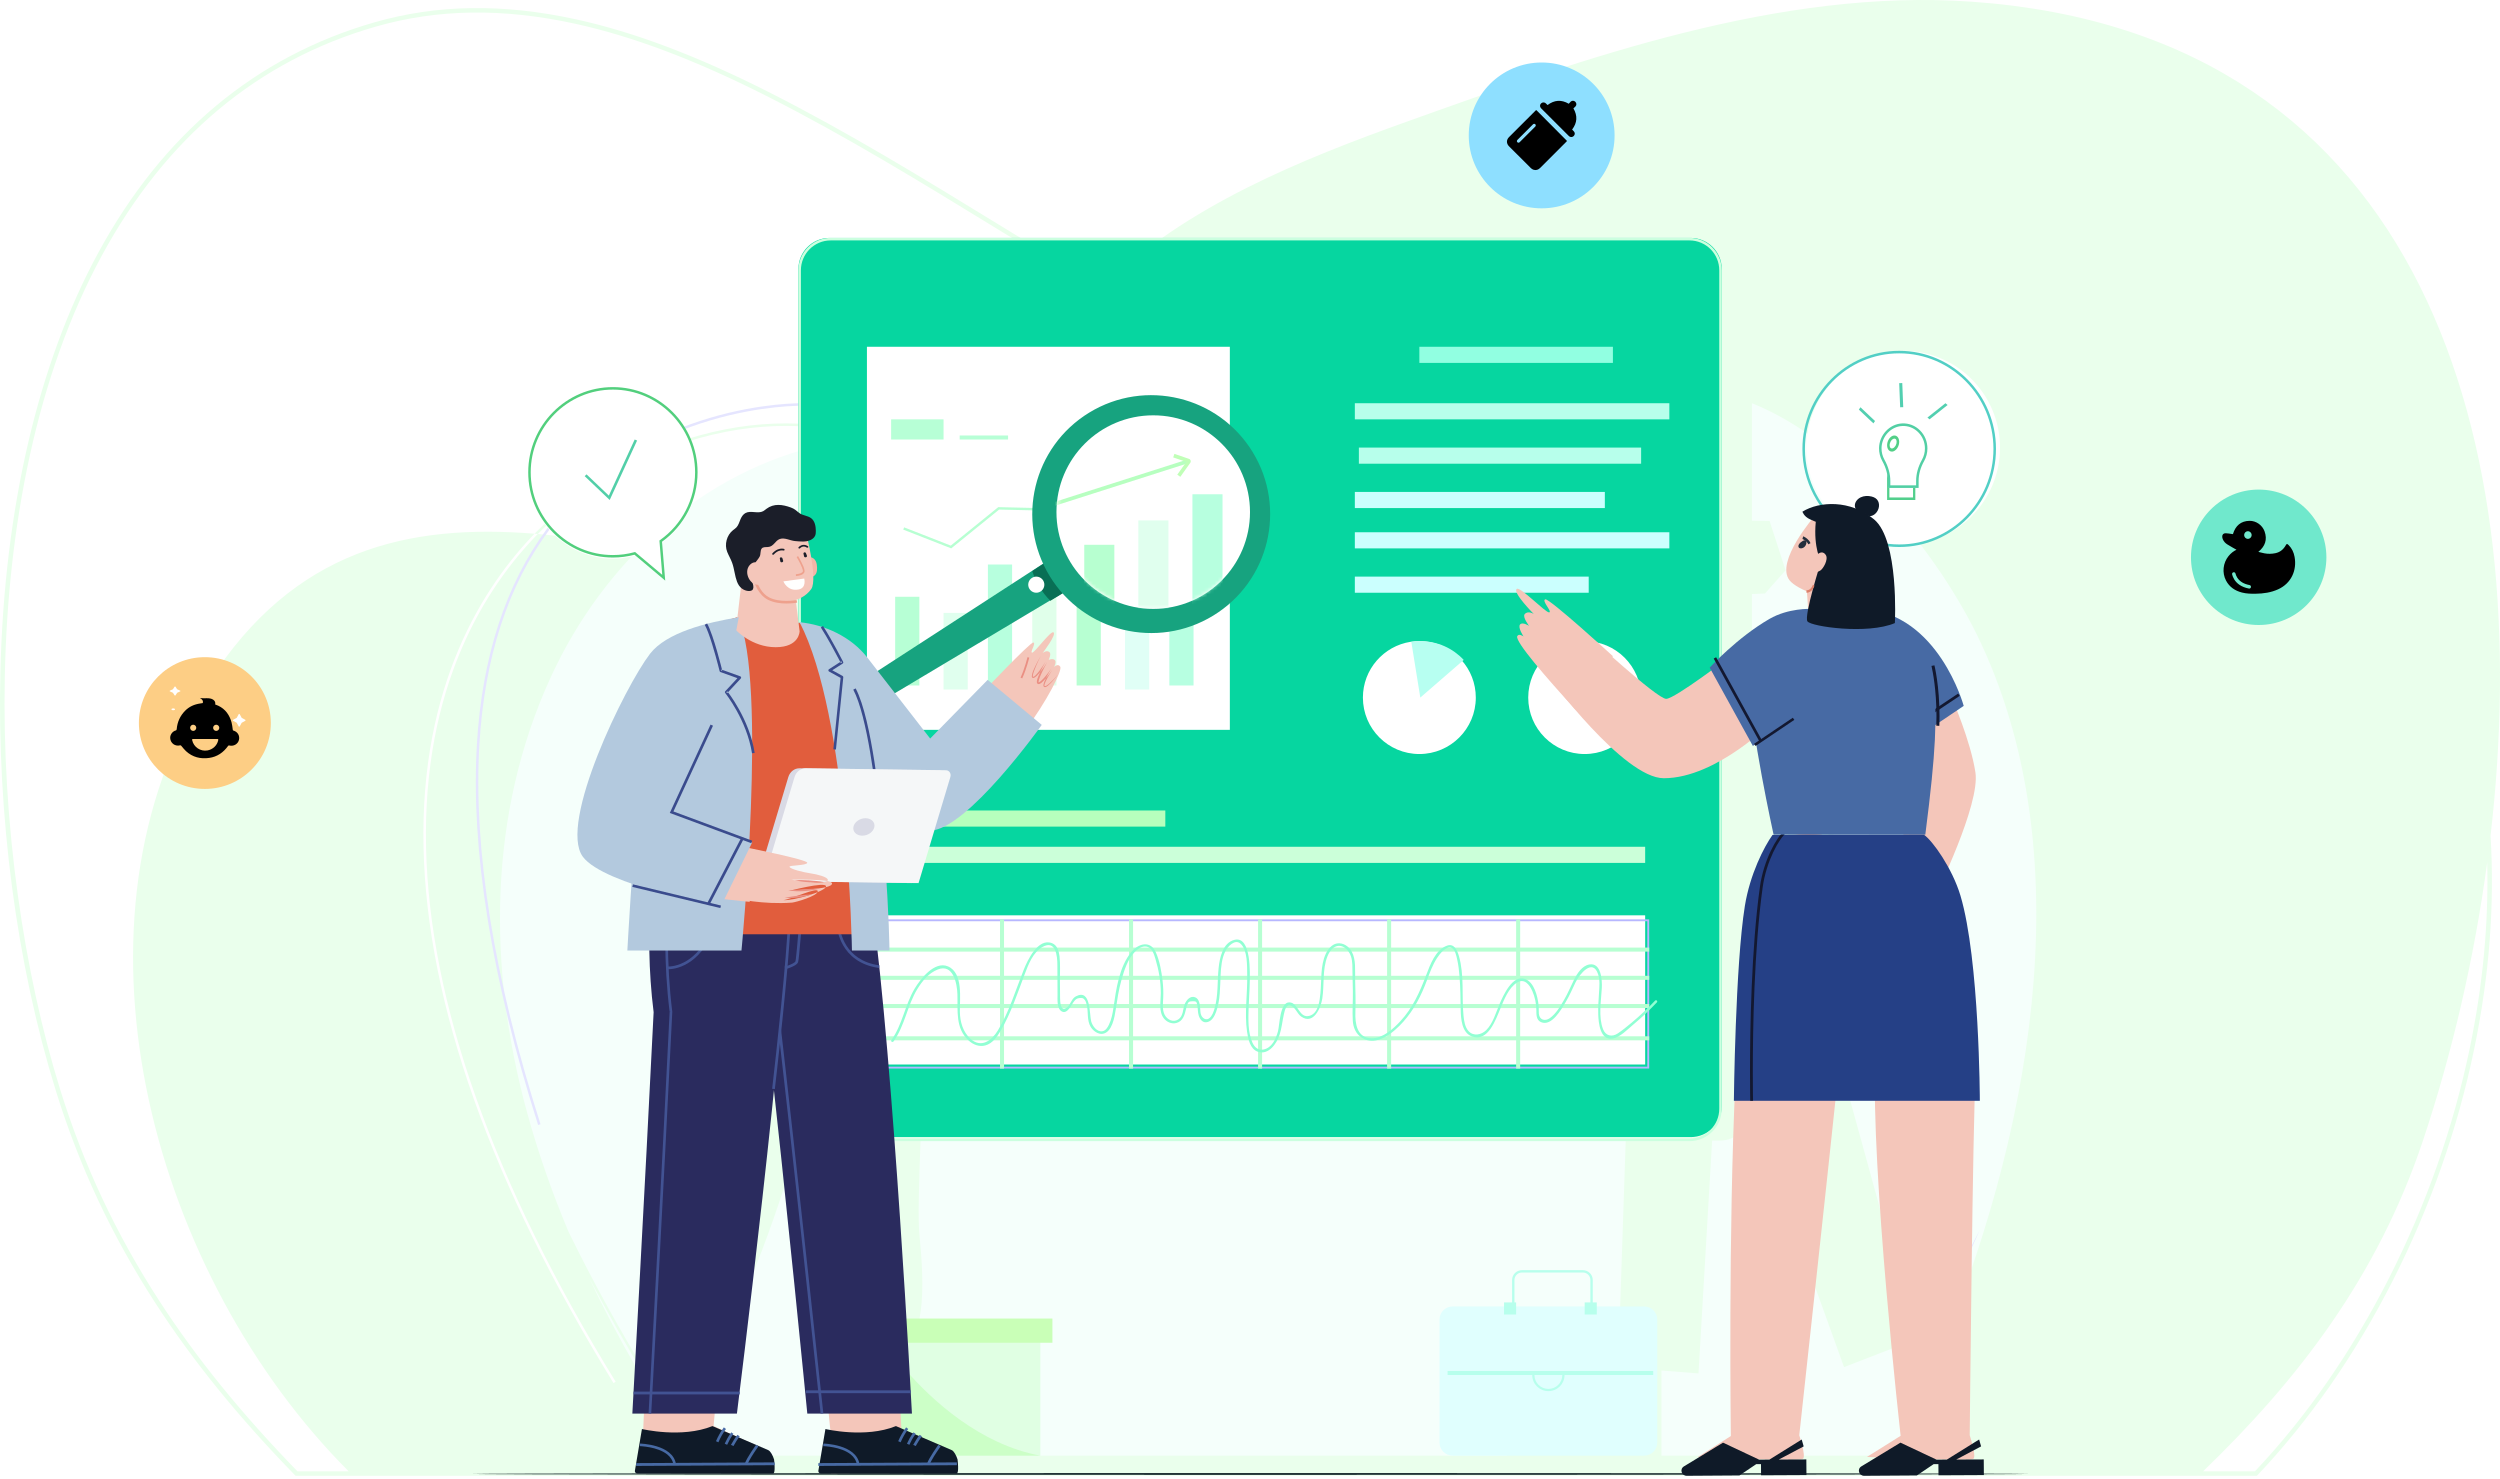 <?xml version="1.0" encoding="UTF-8"?>
<svg width="720px" height="426px" viewBox="0 0 720 426" version="1.1" xmlns="http://www.w3.org/2000/svg" xmlns:xlink="http://www.w3.org/1999/xlink">
    <title>插画配图-母婴</title>
    <defs>
        <path d="M55.573,27.939 C55.573,43.213 43.191,55.595 27.918,55.595 C12.644,55.595 0.262,43.213 0.262,27.939 C0.262,12.665 12.644,0.284 27.918,0.284 C43.191,0.284 55.573,12.665 55.573,27.939 L55.573,27.939 Z" id="path-1"></path>
        <path d="M0.946,5.779 C0.648,5.779 0.349,5.766 0.048,5.736 C0.014,5.529 0,5.314 0,5.1 C0,2.398 2.441,0.207 5.453,0.207 C6.869,0.207 8.164,0.694 9.127,1.482 C6.954,4.342 3.95,5.779 0.946,5.779 L0.946,5.779 Z" id="path-3"></path>
        <filter id="filter-5">
            <feColorMatrix in="SourceGraphic" type="matrix" values="0 0 0 0 1 0 0 0 0 1 0 0 0 0 1 0 0 0 1 0"></feColorMatrix>
        </filter>
        <filter id="filter-6">
            <feColorMatrix in="SourceGraphic" type="matrix" values="0 0 0 0 1 0 0 0 0 1 0 0 0 0 1 0 0 0 1 0"></feColorMatrix>
        </filter>
        <filter id="filter-7">
            <feColorMatrix in="SourceGraphic" type="matrix" values="0 0 0 0 1 0 0 0 0 1 0 0 0 0 1 0 0 0 1 0"></feColorMatrix>
        </filter>
    </defs>
    <g id="页面-1" stroke="none" stroke-width="1" fill="none" fill-rule="evenodd">
        <g id="3-解决方案-3母婴用品行业" transform="translate(-594, -224)">
            <g id="banner" transform="translate(2, 0)">
                <g id="插画配图-母婴" transform="translate(592, 224)">
                    <g id="MyApril6">
                        <path d="M70.013,425.032 L69.821,424.829 C54.796,408.945 41.701,390.113 30.902,368.867 C20.089,347.595 12.185,325.092 7.402,301.978 C3.067,281.024 1.499,260.442 2.722,240.669 C-10.19,129.613 20.121,9.716 152.25,0.481 C207.437,-3.377 263.589,16.7 314.798,35.022 C344.131,45.517 379.186,59.418 402.384,82.829 C412.481,76.873 422.454,70.758 432.253,64.75 C453.739,51.579 475.953,37.958 498.724,26.455 C519.303,16.058 537.391,9.232 554.018,5.589 C575.108,0.968 594.136,1.248 612.192,6.444 C646.39,16.286 673.155,38.635 691.742,72.87 C709.019,104.689 718.751,146.398 719.885,193.486 C720.881,234.842 715.215,277.676 703.929,314.096 C697.18,335.877 687.795,355.896 675.238,375.301 C664.518,391.865 651.377,408.069 635.064,424.836 L635.064,424.836 L634.873,425.032 L70.013,425.032 Z M3.682,248.359 L3.674,248.767 C3.271,265.951 4.942,283.695 8.671,301.721 C13.428,324.722 21.297,347.118 32.058,368.284 C42.753,389.334 55.713,407.991 70.573,423.744 L70.573,423.744 L85.518,423.745 C58.327,397.543 35.303,367.81 22.154,328.4 C13.937,303.772 7.46,276.44 3.682,248.359 Z M611.832,7.681 C593.99,2.546 575.17,2.273 554.297,6.847 C537.777,10.466 519.792,17.256 499.31,27.603 C476.588,39.083 454.396,52.689 432.933,65.847 C423.216,71.805 413.327,77.868 403.314,83.78 C413.199,94.005 420.825,106.021 424.777,120.32 C429.969,139.1 431.465,173.353 458.563,171.387 C530.559,166.165 614.219,119.231 662.143,200.215 C703.015,269.282 675.38,367.863 619.576,423.747 L634.324,423.744 C650.489,407.109 663.517,391.034 674.148,374.605 C686.641,355.3 695.977,335.384 702.691,313.716 C723.402,246.879 728.453,143.193 690.603,73.482 C672.186,39.563 645.683,17.424 611.832,7.681 Z M543.304,398.323 L542.687,397.944 C577.942,340.631 596.312,288.851 597.293,244.038 C598.306,197.693 580.326,169.355 565.067,153.743 C550.411,138.75 531.226,128.321 511.04,124.376 C492.12,120.679 473.602,123.028 460.235,130.821 L459.868,130.192 C473.387,122.312 492.091,119.93 511.18,123.662 C531.508,127.635 550.83,138.138 565.588,153.236 C580.946,168.946 599.039,197.456 598.021,244.053 C597.04,288.997 578.629,340.902 543.304,398.323" id="Fill-398" fill="#EAFFEC" transform="translate(359.999, 212.516) scale(-1, 1) translate(-359.999, -212.516) "></path>
                        <path d="M584.24,424.5 C584.24,424.644 483.889,424.76 360.131,424.76 C236.329,424.76 136,424.644 136,424.5 C136,424.356 236.329,424.24 360.131,424.24 C483.889,424.24 584.24,424.356 584.24,424.5" id="Fill-270" fill="#132529"></path>
                        <path d="M296.528,419.226 L296.528,387.163 L299.811,387.163 L299.811,379.338 L263.939,379.338 L262.242,328.497 L465.33,328.497 C465.798,341.001 466.086,351.107 465.658,355.481 C464.196,370.407 463.536,387.477 473.277,391.032 C473.704,391.187 474.155,391.315 474.626,391.417 C474.626,391.417 479.258,391.743 483.276,391.743 C485.286,391.743 487.144,391.662 488.193,391.417 C488.353,391.382 488.525,391.338 488.714,391.274 C492.654,390.12 501.415,385.044 499.097,373.452 C497.643,366.167 494.965,330.566 493.061,303.247 C500.877,331.595 510.743,363.32 519.492,379.303 C520.92,381.903 523.938,382.914 527.026,382.914 C527.634,382.914 528.247,382.876 528.849,382.8 C529.582,382.713 530.303,382.573 530.995,382.384 C534.921,381.32 539.39,380.382 542.705,377.823 C543.353,377.336 543.955,376.777 544.499,376.142 C548.134,371.937 545.662,365.432 544.601,360.589 C542.603,351.436 538.061,343.644 535.057,334.908 C530.056,320.323 517.285,282.193 510.801,254.457 C510.138,251.654 509.551,248.949 509.033,246.385 L492.677,246.883 L492.677,194.733 L507.216,198.305 C515.151,188.834 509.074,183.97 505.276,178.574 C501.944,173.839 504.974,168.921 501.159,159.511 C499.176,154.621 495.913,152.397 492.677,151.501 L492.677,127.898 C528.195,135.585 556.569,161.896 571.745,194.847 C589.906,234.277 590.026,278.646 578.746,320.02 C575.562,331.697 571.524,343.251 566.775,354.607 C559.942,368.655 551.978,383.097 542.891,397.91 L543.507,398.288 C549.835,387.978 555.621,377.843 560.858,367.895 C552.46,385.676 542.411,402.887 531.292,419.226 L296.528,419.226 Z M511.99,244.811 L511.99,244.811 C512.301,244.846 512.61,244.861 512.918,244.861 C516.02,244.861 519.123,243.203 521.368,239.901 C523.048,237.448 524.264,234.082 524.662,229.813 C525.875,216.823 528.515,200.148 530.478,196.301 C533.26,190.837 537.747,185.738 537.142,184.885 C536.991,184.672 536.747,184.58 536.436,184.58 C534.275,184.58 528.902,189.016 528.902,189.016 C528.902,189.016 528.201,186.25 526.895,186.25 C526.459,186.25 525.956,186.557 525.389,187.377 C525.389,187.377 524.613,186.092 523.671,186.092 C523.171,186.092 522.621,186.453 522.118,187.559 C522.118,187.559 521.464,186.864 520.705,186.864 C520.266,186.864 519.792,187.098 519.39,187.836 C519.39,187.836 518.995,187.454 518.457,187.454 C517.73,187.454 516.747,188.145 516.122,191.384 C515.148,196.447 514.02,204.06 513.278,210.769 C513.191,211.549 513.104,212.307 513.031,213.057 C513.031,213.057 507.579,213.334 504.128,215.242 C504.128,215.242 503.936,216.517 503.735,218.528 C503.081,225.209 502.331,240.056 508.184,243.532 C509.397,244.252 510.682,244.683 511.99,244.811 M251.937,419.226 L185.482,419.226 C182.835,419.226 174.005,394.955 172.724,391.904 C146.579,329.639 130.191,249.27 159.861,185.374 C171.912,159.422 198.303,127.124 225.891,116.129 L225.891,149.967 L220.803,150.041 L216.199,164.247 L222.135,170.925 L225.891,171.081 L225.891,184.126 L222.862,183.309 L216.48,185.218 L215.169,185.495 L205.336,189.462 C202.479,190.614 200.198,192.861 199.001,195.705 L190.747,215.5 C189.093,219.468 190.194,224.051 193.469,226.83 C195.274,228.361 197.536,229.165 199.829,229.165 C200.97,229.165 202.118,228.966 203.223,228.559 L206.357,227.405 C206.405,231.564 206.236,234.901 205.658,235.968 C203.719,239.546 199.358,242.358 202.023,244.403 C202.379,244.677 203.064,244.977 204.037,245.28 C203.867,246.248 203.719,247.274 203.589,248.355 C203.494,249.162 203.407,250.001 203.327,250.875 C202.048,264.892 202.869,286.986 197.904,315.777 L178.64,385.714 L199.358,393.728 L224.008,325.402 C224.846,323.08 225.476,320.681 225.891,318.248 L225.891,319.157 C225.891,324.307 230.072,328.497 235.212,328.497 L237.354,328.497 L241.28,395.549 L251.937,394.71 L251.937,419.226" id="Fill-4" fill="#F5FFFB" transform="translate(365.223, 267.677) scale(-1, 1) translate(-365.223, -267.677) "></path>
                        <path d="M546.436,397.161 L545.806,396.789 C555.084,382.219 563.216,368.013 570.194,354.194 C568.287,358.582 566.272,362.939 564.152,367.264 C558.805,377.05 552.896,387.02 546.436,397.161" id="Fill-5" fill="#E5E5FF"></path>
                        <path d="M154.977,324 C141.499,281.616 135.565,244.759 137.339,214.456 C138.814,189.252 145.618,168.318 157.562,152.236 C184.928,115.391 230.636,116.119 231.097,116.132 L231.078,116.859 C230.634,116.845 185.271,116.135 158.134,152.681 C146.279,168.646 139.524,189.447 138.059,214.506 C136.291,244.719 142.214,281.482 155.664,323.779 L154.977,324" id="Fill-6" fill="#E5E5FF"></path>
                        <path d="M486.919,327.484 L238.889,327.484 C233.944,327.484 229.935,323.479 229.935,318.539 L229.935,77.462 C229.935,72.522 233.944,68.516 238.889,68.516 L486.919,68.516 C491.863,68.516 495.871,72.522 495.871,77.462 L495.871,318.539 C495.871,323.479 491.863,327.484 486.919,327.484" id="Fill-7" fill="#06D6A0"></path>
                        <path d="M239.227,69.243 C234.503,69.243 230.66,73.1 230.66,77.841 L230.66,319.322 C230.66,324.061 234.503,327.918 239.227,327.918 L486.578,327.918 C491.303,327.918 495.146,324.061 495.146,319.322 L495.146,77.841 C495.146,73.1 491.303,69.243 486.578,69.243 L239.227,69.243 M486.578,328.645 L239.227,328.645 C234.103,328.645 229.935,324.462 229.935,319.322 L229.935,77.841 C229.935,72.699 234.103,68.516 239.227,68.516 L486.578,68.516 C491.703,68.516 495.871,72.699 495.871,77.841 L495.871,319.322 C495.871,324.462 491.703,328.645 486.578,328.645" id="Fill-8" fill="#CBFFDF"></path>
                        <polygon id="Fill-9" fill="#91FFE1" points="408.774 104.516 464.516 104.516 464.516 99.871 408.774 99.871"></polygon>
                        <polygon id="Fill-10" fill="#B7FFEB" points="390.194 120.774 480.774 120.774 480.774 116.129 390.194 116.129"></polygon>
                        <polygon id="Fill-11" fill="#B7FFEB" points="391.355 133.548 472.645 133.548 472.645 128.903 391.355 128.903"></polygon>
                        <polygon id="Fill-12" fill="#CBFFFE" points="390.194 146.323 462.194 146.323 462.194 141.677 390.194 141.677"></polygon>
                        <polygon id="Fill-13" fill="#CBFFFE" points="390.194 157.935 480.774 157.935 480.774 153.29 390.194 153.29"></polygon>
                        <polygon id="Fill-14" fill="#CBFFFE" points="390.194 170.71 457.548 170.71 457.548 166.065 390.194 166.065"></polygon>
                        <polygon id="Fill-15" fill="#B7FFBD" points="248.516 238.065 335.613 238.065 335.613 233.419 248.516 233.419"></polygon>
                        <polygon id="Fill-16" fill="#CBFFD9" points="249.677 248.516 473.806 248.516 473.806 243.871 249.677 243.871"></polygon>
                        <polygon id="Fill-17" fill="#FFFFFF" points="249.677 210.194 354.194 210.194 354.194 99.871 249.677 99.871"></polygon>
                        <polygon id="Fill-18" fill="#B7FFD5" points="257.806 197.419 264.774 197.419 264.774 171.871 257.806 171.871"></polygon>
                        <polygon id="Fill-19" fill="#E0FFEE" points="271.742 198.581 278.71 198.581 278.71 176.516 271.742 176.516"></polygon>
                        <polygon id="Fill-20" fill="#B7FFDE" points="284.516 198.581 291.484 198.581 291.484 162.581 284.516 162.581"></polygon>
                        <polygon id="Fill-21" fill="#E0FFEA" points="297.29 197.419 304.258 197.419 304.258 164.903 297.29 164.903"></polygon>
                        <polygon id="Fill-22" fill="#B7FFD2" points="310.065 197.419 317.032 197.419 317.032 153.29 310.065 153.29"></polygon>
                        <polygon id="Fill-23" fill="#E0FFF6" points="324 198.581 330.968 198.581 330.968 147.484 324 147.484"></polygon>
                        <polygon id="Fill-24" fill="#B7FFE1" points="336.774 197.419 343.742 197.419 343.742 141.677 336.774 141.677"></polygon>
                        <polygon id="Fill-25" fill="#B7FFD2" points="260.129 152.526 260.393 151.88 273.818 157.136 287.498 146.055 300.259 146.346 338.723 123.097 339.097 123.689 300.453 147.046 287.747 146.757 273.947 157.935"></polygon>
                        <polygon id="Fill-26" fill="#B7FFD6" points="256.645 126.581 271.742 126.581 271.742 120.774 256.645 120.774"></polygon>
                        <polygon id="Fill-27" fill="#B7FFD6" points="276.387 126.581 290.323 126.581 290.323 125.419 276.387 125.419"></polygon>
                        <path d="M472.645,200.903 C472.645,209.882 465.368,217.161 456.387,217.161 C447.409,217.161 440.129,209.882 440.129,200.903 C440.129,191.924 447.409,184.645 456.387,184.645 C465.368,184.645 472.645,191.924 472.645,200.903" id="Fill-28" fill="#FFFFFF"></path>
                        <path d="M408.774,217.161 C399.796,217.161 392.516,209.883 392.516,200.906 C392.516,192.788 398.473,186.052 406.259,184.836 C407.076,184.711 407.917,184.645 408.774,184.645 C413.586,184.645 417.906,186.737 420.878,190.058 C423.462,192.937 425.032,196.74 425.032,200.906 C425.032,209.883 417.752,217.161 408.774,217.161" id="Fill-29" fill="#FFFFFF"></path>
                        <path d="M409.049,200.903 L406.452,184.836 C407.295,184.711 408.163,184.645 409.049,184.645 C414.018,184.645 418.48,186.737 421.548,190.057 L409.049,200.903" id="Fill-30" fill="#B7FFF1"></path>
                        <polygon id="Fill-31" fill="#FFFFFF" points="250.839 306.581 473.806 306.581 473.806 263.613 250.839 263.613"></polygon>
                        <path d="M251.385,307.201 L474.42,307.201 L474.42,265.315 L251.385,265.315 L251.385,307.201 Z M250.839,307.742 L474.968,307.742 L474.968,264.774 L250.839,264.774 L250.839,307.742 Z" id="Fill-32" fill="#B7B7FF"></path>
                        <polygon id="Fill-33" fill="#B7FFD2" points="252 299.613 474.968 299.613 474.968 298.452 252 298.452"></polygon>
                        <polygon id="Fill-34" fill="#B7FFD2" points="252 290.323 474.968 290.323 474.968 289.161 252 289.161"></polygon>
                        <polygon id="Fill-35" fill="#B7FFD2" points="252 282.194 474.968 282.194 474.968 281.032 252 281.032"></polygon>
                        <polygon id="Fill-36" fill="#B7FFD2" points="252 274.065 474.968 274.065 474.968 272.903 252 272.903"></polygon>
                        <polygon id="Fill-37" fill="#B7FFD2" points="436.645 307.742 437.806 307.742 437.806 264.774 436.645 264.774"></polygon>
                        <polygon id="Fill-38" fill="#B7FFD2" points="399.484 307.742 400.645 307.742 400.645 264.774 399.484 264.774"></polygon>
                        <polygon id="Fill-39" fill="#B7FFD2" points="362.323 307.742 363.484 307.742 363.484 264.774 362.323 264.774"></polygon>
                        <polygon id="Fill-40" fill="#B7FFD2" points="325.161 307.742 326.323 307.742 326.323 264.774 325.161 264.774"></polygon>
                        <polygon id="Fill-41" fill="#B7FFD2" points="288 307.742 289.161 307.742 289.161 264.774 288 264.774"></polygon>
                        <path d="M257.339,299.928 C260.581,295.421 261.281,289.617 264.176,284.869 C265.589,282.555 267.458,280.258 270.045,279.223 C274.505,277.439 275.643,283.184 275.738,286.375 C275.877,291.067 275.097,296.16 278.981,299.687 C280.278,300.862 281.992,301.561 283.743,301.096 C285.841,300.54 287.146,298.623 288.184,296.859 C291.157,291.813 293.046,286.029 295.111,280.571 C296.154,277.816 297.48,274.283 300.213,272.74 C304.107,270.536 304.534,275.409 304.524,277.975 C304.514,280.792 304.543,283.605 304.568,286.418 C304.58,287.77 304.301,290.592 305.893,291.346 C306.83,291.789 307.572,290.943 308.098,290.261 C308.555,289.669 308.873,288.976 309.329,288.39 C309.758,287.833 310.14,287.5 310.915,287.436 C311.626,287.378 311.966,287.369 312.45,288.022 C312.719,288.387 312.844,288.901 312.958,289.327 C313.517,291.439 312.942,293.831 314.14,295.78 C314.807,296.865 316.241,297.947 317.59,297.735 C320.311,297.306 321.003,292.88 321.329,290.751 C321.766,287.903 322.175,285.072 322.96,282.294 C323.751,279.495 324.777,276.151 326.909,274.057 C327.721,273.262 328.838,272.468 330.039,272.601 C331.792,272.798 332.341,274.773 332.77,276.189 C333.737,279.388 334.317,282.732 334.314,286.076 C334.313,288.387 333.639,291.279 335.182,293.277 C336.009,294.35 337.413,294.965 338.757,294.632 C340.72,294.144 341.195,292.239 341.593,290.516 C341.673,290.171 341.733,289.817 341.862,289.49 C342.245,288.515 342.397,288.402 343.448,288.358 C344.605,288.312 344.65,288.585 344.836,289.542 C345.023,290.505 344.926,291.479 345.217,292.433 C345.585,293.64 346.434,294.751 347.833,294.333 C349.124,293.95 349.814,292.573 350.241,291.407 C351.466,288.06 351.352,284.353 351.535,280.85 C351.656,278.526 351.843,276.035 352.917,273.927 C353.616,272.558 355.679,270.339 357.273,271.783 C359.349,273.666 359.146,278.251 359.194,280.783 C359.296,286.215 358.382,291.671 359.143,297.082 C359.428,299.107 360.004,302.129 362.254,302.898 C365.371,303.956 367.666,300.569 368.494,298.092 C369.153,296.122 369.305,294.06 369.772,292.048 C370.019,290.992 370.394,289.06 371.841,289.664 C373.087,290.183 373.601,291.943 374.699,292.741 C378.238,295.31 380.405,290.296 380.824,287.581 C381.431,283.614 380.803,279.243 382.291,275.449 C382.668,274.489 383.258,273.471 384.141,272.891 C386.303,271.467 388.435,273.434 389.086,275.446 C389.58,276.969 389.487,278.683 389.516,280.267 C389.548,281.984 389.594,283.701 389.626,285.42 C389.679,288.26 389.423,291.157 389.606,293.985 C389.731,295.951 390.478,297.741 392.18,298.852 C396.451,301.636 401.445,297.291 404.17,294.24 C407.267,290.774 409.35,286.656 410.953,282.335 C411.764,280.151 412.575,277.917 413.841,275.948 C414.536,274.866 416.47,272.271 418.057,272.987 C419.091,273.454 419.434,275.322 419.657,276.282 C420.032,277.906 420.212,279.571 420.346,281.23 C420.605,284.382 420.622,287.543 420.68,290.708 C420.729,293.385 420.956,297.422 423.937,298.507 C428.591,300.197 430.811,293.544 432.1,290.47 C433.167,287.923 434.468,284.472 436.949,282.958 C439.061,281.67 440.531,283.654 441.31,285.42 C442.059,287.114 442.446,288.996 442.469,290.844 C442.487,292.132 442.385,293.75 443.8,294.371 C446.888,295.731 449.7,290.629 450.903,288.619 C451.995,286.786 452.826,284.866 453.744,282.944 C454.898,280.528 458.671,275.91 460.24,280.539 C460.833,282.285 460.627,284.17 460.51,285.977 C460.377,288.022 460.232,290.075 460.295,292.129 C460.368,294.501 460.801,299.672 464.383,299.124 C466.556,298.791 468.793,296.404 470.42,295.049 C472.805,293.066 475.054,290.931 477.189,288.683 C477.509,288.344 476.997,287.831 476.675,288.17 C474.54,290.421 472.291,292.552 469.906,294.536 C468.63,295.6 467.329,296.676 465.952,297.605 C464.156,298.811 462.402,298.266 461.684,296.415 C460.278,292.79 461.135,288.303 461.324,284.527 C461.437,282.285 461.155,277.146 457.71,277.769 C455.647,278.144 454.221,280.365 453.358,282.079 C452.382,284.022 451.58,286.021 450.482,287.906 C449.389,289.774 448.131,291.995 446.316,293.251 C444.944,294.197 443.338,293.75 443.184,291.911 C443.114,291.073 443.204,290.238 443.105,289.394 C442.818,286.96 441.891,282.938 439.25,281.955 C435.59,280.586 432.92,286.74 431.877,289.147 C430.811,291.615 429.983,294.774 428.01,296.697 C426.618,298.054 424.361,298.524 422.937,296.955 C421.897,295.806 421.636,293.999 421.491,292.523 C420.924,286.792 421.781,280.87 420.143,275.252 C419.669,273.631 418.771,271.63 416.761,272.34 C413.394,273.529 411.86,277.897 410.712,280.908 C408.879,285.719 406.848,290.325 403.272,294.147 C401.209,296.355 398.22,299.084 394.995,299.017 C390.759,298.933 390.231,294.713 390.353,291.479 C390.472,288.318 390.347,285.145 390.277,281.984 C390.222,279.434 390.565,276.398 389.304,274.066 C388.502,272.584 386.8,271.4 385.045,271.711 C383.552,271.975 382.445,273.376 381.84,274.666 C380.219,278.138 380.649,282.323 380.283,286.038 C380.074,288.158 379.696,291.795 377.21,292.535 C374.081,293.463 373.982,288.77 371.35,288.68 C368.561,288.585 368.538,295.273 368.055,297.033 C367.46,299.205 366.327,301.795 363.849,302.268 C362.317,302.558 361.297,301.595 360.702,300.281 C359.348,297.291 359.515,293.521 359.599,290.316 C359.662,287.923 359.876,285.539 359.918,283.144 C359.963,280.565 360.477,269.48 355.547,270.67 C352.137,271.49 351.263,275.887 350.96,278.802 C350.556,282.683 350.897,286.659 349.788,290.45 C349.499,291.436 349.117,292.575 348.29,293.245 C347.429,293.941 346.403,293.347 345.978,292.448 C345.69,291.839 345.704,291.07 345.648,290.421 C345.552,289.316 345.413,287.674 344.181,287.21 C342.757,286.676 341.59,288.129 341.162,289.295 C340.631,290.742 340.804,292.642 339.333,293.602 C337.856,294.562 336.123,293.657 335.411,292.233 C334.669,290.751 334.937,288.944 335.009,287.349 C335.082,285.731 335.013,284.112 334.826,282.5 C334.51,279.771 333.998,276.778 332.874,274.249 C331.323,270.762 327.868,271.69 325.812,274.193 C322.321,278.445 321.442,284.91 320.686,290.157 C320.443,291.839 320.122,293.585 319.369,295.125 C318.982,295.914 318.427,296.845 317.487,297.004 C315.914,297.271 314.613,295.461 314.267,294.173 C313.706,292.082 314.236,284.661 309.873,286.937 C308.518,287.645 308.388,289.333 307.233,290.183 C305.427,291.508 305.316,288.576 305.303,287.439 C305.283,285.737 305.273,284.031 305.259,282.329 C305.239,280.04 305.414,277.665 305.134,275.388 C304.956,273.935 304.512,272.244 303.01,271.644 C298.943,270.023 295.908,276.577 294.817,279.324 C292.503,285.151 290.649,291.378 287.393,296.766 C285.605,299.725 282.557,301.943 279.495,299.174 C277.307,297.193 276.501,294.287 276.444,291.436 C276.369,287.735 277.48,280.249 273.034,278.326 C269.16,276.65 265.055,281.984 263.416,284.727 C260.617,289.414 259.893,295.139 256.712,299.562 C256.439,299.942 257.069,300.305 257.339,299.928" id="Fill-42" fill="#91FFD3"></path>
                        <path d="M473.463,419.226 L418.405,419.226 C416.294,419.226 414.581,417.551 414.581,415.483 L414.581,380.001 C414.581,377.933 416.294,376.258 418.405,376.258 L473.463,376.258 C475.576,376.258 477.29,377.933 477.29,380.001 L477.29,415.483 C477.29,417.551 475.576,419.226 473.463,419.226" id="Fill-43" fill="#E0FFFE"></path>
                        <polygon id="Fill-44" fill="#B7FFEC" points="416.903 396 476.129 396 476.129 394.839 416.903 394.839"></polygon>
                        <path d="M441.93,395.471 L441.93,396.054 C441.93,398.236 443.727,400.01 445.935,400.01 C448.144,400.01 449.94,398.236 449.94,396.054 L449.94,395.471 L441.93,395.471 Z M445.935,400.645 C443.375,400.645 441.29,398.585 441.29,396.054 L441.29,394.839 L450.581,394.839 L450.581,396.054 C450.581,398.585 448.499,400.645 445.935,400.645 L445.935,400.645 Z" id="Fill-45" fill="#B7FFEC"></path>
                        <path d="M458.71,377.419 L458.031,377.419 L458.031,368.631 C458.031,367.448 457.063,366.484 455.876,366.484 L438.318,366.484 C437.13,366.484 436.163,367.448 436.163,368.631 L436.163,377.419 L435.484,377.419 L435.484,368.631 C435.484,367.072 436.754,365.806 438.318,365.806 L455.876,365.806 C457.437,365.806 458.71,367.072 458.71,368.631 L458.71,377.419" id="Fill-46" fill="#B7FFEC"></path>
                        <polygon id="Fill-47" fill="#B7FFEC" points="433.161 378.581 436.645 378.581 436.645 375.097 433.161 375.097"></polygon>
                        <polygon id="Fill-48" fill="#B7FFEC" points="456.387 378.581 459.871 378.581 459.871 375.097 456.387 375.097"></polygon>
                        <polygon id="Fill-49" fill="#E0FFE3" points="255.484 419.226 299.613 419.226 299.613 382.065 255.484 382.065"></polygon>
                        <polygon id="Fill-50" fill="#C9FFB7" points="252 386.71 303.097 386.71 303.097 379.742 252 379.742"></polygon>
                        <path d="M299.613,419.226 L255.484,419.226 L255.484,395.271 L261.074,394.839 C268.309,403.073 282.094,415.983 299.613,419.226" id="Fill-51" fill="#CCFFC7"></path>
                        <path d="M520.258,128.941 C520.258,138.551 525.109,147.026 532.493,152.046 L531.423,164.903 L541.885,156.138 C543.893,156.599 545.98,156.85 548.129,156.85 C563.521,156.85 576,144.355 576,128.941 C576,113.528 563.521,101.032 548.129,101.032 C532.737,101.032 520.258,113.528 520.258,128.941 Z" id="Fill-52" fill="#FFFFFF"></path>
                        <path d="M546.968,101.766 C531.998,101.766 519.82,114.111 519.82,129.286 C519.82,138.416 524.276,146.933 531.738,152.069 L531.911,152.189 L530.91,164.375 L540.71,156.063 L540.883,156.104 C542.891,156.57 544.937,156.806 546.968,156.806 C561.938,156.806 574.115,144.46 574.115,129.286 C574.115,114.111 561.938,101.766 546.968,101.766 Z M530.045,166.065 L531.156,152.555 C523.602,147.269 519.097,138.587 519.097,129.286 C519.097,113.707 531.599,101.032 546.968,101.032 C562.337,101.032 574.839,113.707 574.839,129.286 C574.839,144.865 562.337,157.539 546.968,157.539 C544.942,157.539 542.903,157.311 540.898,156.859 L530.045,166.065 L530.045,166.065 Z" id="Fill-53" fill="#52CFC5"></path>
                        <polygon id="Fill-54" fill="#FFFFFF" points="543.484 142.839 551.613 142.839 551.613 134.71 543.484 134.71"></polygon>
                        <path d="M544.144,143.27 L550.952,143.27 L550.952,135.439 L544.144,135.439 L544.144,143.27 Z M543.484,144 L551.613,144 L551.613,134.71 L543.484,134.71 L543.484,144 Z" id="Fill-55" fill="#52CF8C"></path>
                        <path d="M555.097,129.785 C555.097,125.986 551.798,122.928 547.8,123.104 C544.16,123.264 541.207,126.204 541.162,129.701 C541.147,130.944 541.484,132.11 542.088,133.111 C543.17,134.912 543.835,136.916 543.835,138.995 L543.835,140.516 L552.423,140.516 L552.423,138.935 C552.423,136.883 553.083,134.906 554.158,133.133 C554.757,132.149 555.097,131.006 555.097,129.785" id="Fill-56" fill="#FFFFFF"></path>
                        <path d="M544.417,139.77 L551.841,139.77 L551.841,138.524 C551.841,136.459 552.412,134.398 553.535,132.397 C554.086,131.417 554.377,130.296 554.377,129.156 C554.377,127.37 553.691,125.707 552.443,124.474 C551.199,123.241 549.577,122.605 547.834,122.689 C544.593,122.843 541.922,125.708 541.882,129.075 C541.868,130.235 542.156,131.377 542.712,132.375 C543.844,134.408 544.417,136.498 544.417,138.586 L544.417,139.77 Z M552.562,140.516 L543.697,140.516 L543.697,138.586 C543.697,136.631 543.155,134.667 542.087,132.748 C541.467,131.633 541.147,130.36 541.162,129.066 C541.205,125.31 544.184,122.115 547.799,121.943 C549.741,121.853 551.553,122.559 552.942,123.934 C554.333,125.31 555.097,127.164 555.097,129.156 C555.097,130.428 554.771,131.678 554.158,132.772 C553.1,134.658 552.562,136.593 552.562,138.524 L552.562,140.516 L552.562,140.516 Z" id="Fill-57" fill="#52CFA4"></path>
                        <path d="M546.497,127.972 C545.842,128.824 544.74,129.15 544.037,128.703 C543.334,128.255 543.297,127.201 543.952,126.35 C544.61,125.499 545.713,125.172 546.416,125.62 C547.118,126.068 547.155,127.121 546.497,127.972" id="Fill-58" fill="#FFFFFF"></path>
                        <path d="M545.59,126.321 C545.496,126.321 545.397,126.342 545.295,126.383 C545.005,126.5 544.721,126.771 544.52,127.129 C544.315,127.486 544.204,127.907 544.216,128.281 C544.224,128.613 544.324,128.878 544.496,129.027 C544.669,129.175 544.903,129.203 545.157,129.098 C545.449,128.98 545.724,128.715 545.932,128.353 C546.136,127.995 546.245,127.575 546.236,127.2 C546.227,126.869 546.128,126.604 545.955,126.455 C545.853,126.366 545.727,126.321 545.59,126.321 Z M544.859,130.065 C544.572,130.065 544.303,129.964 544.075,129.766 C543.71,129.45 543.499,128.933 543.485,128.31 C543.47,127.736 543.625,127.132 543.92,126.61 C544.219,126.089 544.622,125.703 545.066,125.525 C545.54,125.334 546.017,125.405 546.376,125.716 C546.736,126.027 546.952,126.558 546.967,127.172 C546.981,127.746 546.826,128.349 546.531,128.871 C546.233,129.393 545.827,129.779 545.385,129.957 C545.207,130.029 545.028,130.065 544.859,130.065 L544.859,130.065 Z" id="Fill-59" fill="#52CF87"></path>
                        <polyline id="Fill-60" fill="#52CFB0" points="539.544 121.935 535.355 117.976 535.811 117.29 540 121.25 539.544 121.935"></polyline>
                        <polyline id="Fill-61" fill="#52CFB0" points="547.244 117.29 546.968 110.346 547.853 110.323 548.129 117.267 547.244 117.29"></polyline>
                        <polyline id="Fill-62" fill="#52CFB0" points="555.709 120.774 555.097 120.259 560.287 116.129 560.903 116.644 555.709 120.774"></polyline>
                        <path d="M200.903,136.198 C200.903,122.549 189.985,111.484 176.516,111.484 C163.047,111.484 152.129,122.549 152.129,136.198 C152.129,149.847 163.047,160.911 176.516,160.911 C178.729,160.911 180.871,160.607 182.909,160.048 L191.375,167.226 L190.489,156.447 C196.783,151.979 200.903,144.578 200.903,136.198" id="Fill-63" fill="#FFFFFF"></path>
                        <path d="M182.902,158.97 L190.727,165.559 L189.908,155.668 L190.076,155.549 C196.406,151.086 200.185,143.789 200.185,136.029 C200.185,122.894 189.567,112.207 176.516,112.207 C163.465,112.207 152.848,122.894 152.848,136.029 C152.848,149.165 163.465,159.852 176.516,159.852 C178.607,159.852 180.695,159.572 182.721,159.019 L182.902,158.97 Z M191.585,167.226 L182.728,159.766 C180.697,160.303 178.609,160.575 176.516,160.575 C163.069,160.575 152.129,149.564 152.129,136.029 C152.129,122.495 163.069,111.484 176.516,111.484 C189.963,111.484 200.903,122.495 200.903,136.029 C200.903,143.955 197.077,151.413 190.658,156.021 L191.585,167.226 L191.585,167.226 Z" id="Fill-64" fill="#52CF7D"></path>
                        <polygon id="Fill-65" fill="#52CFA8" points="168.387 137.131 168.925 136.619 175.345 142.738 182.788 126.581 183.484 126.872 175.594 144"></polygon>
                        <path d="M308.903,169.065 L302.429,172.93 L233.599,214.055 C231.481,215.321 229.002,215.023 228.019,213.382 L228.016,213.377 C227.034,211.736 227.906,209.351 229.978,208.008 L303.629,160.258 L308.903,169.065" id="Fill-66" fill="#17A37F"></path>
                        <path d="M302.499,173.032 C301.249,171.788 300.151,170.375 299.224,168.798 C298.415,167.422 297.773,165.973 297.29,164.482 L303.686,160.258 L308.903,169.136 L302.499,173.032" id="Fill-67" fill="#096F55"></path>
                        <path d="M299.662,170.369 C298.567,171.038 297.138,170.692 296.47,169.597 C295.801,168.503 296.147,167.073 297.241,166.405 C298.336,165.737 299.765,166.082 300.434,167.177 C301.102,168.271 300.756,169.701 299.662,170.369" id="Fill-68" fill="#FFFFFF"></path>
                        <path d="M349.399,177.299 C333.253,187.157 312.173,182.061 302.314,165.915 C292.456,149.77 297.552,128.689 313.698,118.83 C329.843,108.972 350.924,114.068 360.782,130.214 C370.642,146.359 365.544,167.44 349.399,177.299" id="Fill-69" fill="#17A37F"></path>
                        <path d="M360,147.484 C360,162.876 347.522,175.355 332.129,175.355 C316.736,175.355 304.258,162.876 304.258,147.484 C304.258,132.091 316.736,119.613 332.129,119.613 C347.522,119.613 360,132.091 360,147.484" id="Fill-70" fill="#FFFFFF"></path>
                        <g id="编组" transform="translate(304.258, 119.613)">
                            <mask id="mask-2" fill="white">
                                <use xlink:href="#path-1"></use>
                            </mask>
                            <g id="Clip-72"></g>
                            <polygon id="Fill-71" fill="#B7FFD0" mask="url(#mask-2)" points="8.006 55.595 16.674 55.595 16.674 37.287 8.006 37.287"></polygon>
                            <polygon id="Fill-73" fill="#E0FFEE" mask="url(#mask-2)" points="23.583 55.595 32.252 55.595 32.252 30.27 23.583 30.27"></polygon>
                            <polygon id="Fill-74" fill="#B7FFDF" mask="url(#mask-2)" points="39.161 55.595 47.829 55.595 47.829 22.736 39.161 22.736"></polygon>
                            <polyline id="Fill-75" fill="#B7FFC0" mask="url(#mask-2)" points="-1.249 26.304 -1.577 25.278 38.145 12.58 38.473 13.606 -1.249 26.304"></polyline>
                            <path d="M37.801,13.55 L37.836,13.561 L37.801,13.55 Z M35.673,17.714 L34.795,17.089 L37.411,13.416 L33.622,12.12 L33.972,11.1 L38.154,12.533 C38.375,12.593 38.569,12.783 38.646,13.032 C38.722,13.28 38.666,13.546 38.498,13.744 L35.673,17.714 L35.673,17.714 Z" id="Fill-76" fill="#C0FFB7" mask="url(#mask-2)"></path>
                        </g>
                        <polyline id="Fill-145" fill="#D28572" points="514.046 232.258 513.29 232.154 516.019 213.677 516.774 213.782 514.046 232.258"></polyline>
                        <polyline id="Fill-146" fill="#D28572" points="528.971 190.452 528.387 187.077 528.961 186.968 529.548 190.343 528.971 190.452"></polyline>
                        <polyline id="Fill-147" fill="#D28572" points="525.487 190.452 524.903 187.077 525.478 186.968 526.065 190.342 525.487 190.452"></polyline>
                        <polyline id="Fill-148" fill="#D28572" points="523.168 190.452 522.581 187.077 523.158 186.968 523.742 190.342 523.168 190.452"></polyline>
                        <polyline id="Fill-149" fill="#D28572" points="533.655 191.613 531.871 187.155 532.41 186.968 534.194 191.425 533.655 191.613"></polyline>
                        <path d="M516.774,212.516 L507.484,218.323 C507.686,216.18 507.875,214.822 507.875,214.822 C511.31,212.788 516.774,212.516 516.774,212.516" id="Fill-150" fill="#D28572"></path>
                        <g id="编组" transform="translate(515.613, 239.226)">
                            <mask id="mask-4" fill="white">
                                <use xlink:href="#path-3"></use>
                            </mask>
                            <g id="Clip-152"></g>
                            <polygon id="Fill-151" fill="#FF957B" mask="url(#mask-4)" points="0 5.779 9.127 5.779 9.127 0.207 0 0.207"></polygon>
                        </g>
                    </g>
                    <g id="编组-17" transform="translate(436.645, 142.839)">
                        <path d="M125.437,58.065 C125.437,58.065 130.876,70.398 132.28,79.638 C133.684,88.878 120.817,114.968 120.817,114.968 L109.801,108.512 C109.801,108.512 113.155,89.066 113.155,82.145 C113.155,75.222 106.839,65.593 106.839,65.593" id="Fill-237" fill="#F4C6BA"></path>
                        <path d="M103.443,162.464 C102.092,193.364 110.73,270.681 110.73,270.681 L101.032,276.759 C101.032,276.759 130.862,278.123 131.728,277.265 C132.595,276.405 130.634,270.521 130.634,270.521 C130.634,270.521 131.501,179.188 132.368,165.66 C133.233,152.134 104.794,131.564 103.443,162.464" id="Fill-239" fill="#F4C6BA"></path>
                        <path d="M111.349,108 C109.961,112.242 103.945,123.872 104.56,124.543 C105.178,125.213 107.347,121.15 107.753,121.796 C108.157,122.442 105.237,128.921 106.031,129.425 C107.105,130.108 109.743,123.31 109.743,123.31 C109.743,123.31 107.221,130.901 108.322,131.219 C109.103,131.446 111.292,125.742 112.399,123.668 C111.482,126.07 110.453,130.139 111.267,130.356 C112.077,130.572 113.649,126.722 115.009,123.836 C114.326,125.717 113.267,129.207 114.011,129.444 C114.753,129.68 119.222,120.584 123.097,111.854" id="Fill-238" fill="#F4C6BA"></path>
                        <path d="M99.352,20.903 L101.032,33.627 C101.032,33.627 92.829,42.165 84.102,32.7 L83.613,25.565 L99.352,20.903" id="Fill-254" fill="#F4C6BA"></path>
                        <path d="M63.182,168.002 C61.049,211.355 61.837,270.737 61.837,270.737 L52.258,276.839 C52.258,276.839 81.795,278.111 82.649,277.249 C83.504,276.389 81.543,270.52 81.543,270.52 C81.543,270.52 89.752,195.262 92.701,167.118 C95.651,138.972 65.316,124.65 63.182,168.002" id="Fill-241" fill="#F4C6BA"></path>
                        <path d="M75.649,277.508 L82.815,273.721 L82.245,271.742 L72.944,277.526 L69.996,277.547 L59.586,272.644 L48.329,279.479 C47.028,280.268 47.617,282.205 49.154,282.194 L64.319,282.09 L69.146,278.834 L70.52,278.824 L70.543,282.047 L83.613,281.98 L83.58,277.476 L75.649,277.508" id="Fill-242" fill="#0F1A28"></path>
                        <path d="M126.745,277.508 L133.912,273.721 L133.341,271.742 L124.041,277.526 L121.093,277.547 L110.682,272.644 L99.426,279.479 C98.125,280.268 98.714,282.205 100.251,282.194 L115.415,282.09 L120.243,278.834 L121.616,278.824 L121.64,282.047 L134.71,281.98 L134.677,277.476 L126.745,277.508" id="Fill-242备份" fill="#0F1A28"></path>
                        <path d="M117.429,97.548 C119.953,99.281 125.614,107.244 127.958,115.08 C133.466,133.494 133.548,174.194 133.548,174.194 L62.71,174.194 C62.71,174.194 63.125,135.085 65.879,118.045 C67.345,108.969 71.372,101.079 73.841,97.62" id="Fill-243" fill="#254086"></path>
                        <path d="M77.285,96.387 C76.099,97.357 74.629,99.482 73.279,102.335 C71.936,105.185 70.74,108.75 70.212,112.548 C67.723,130.417 67.356,153.624 67.355,165.838 C67.355,170.996 67.421,174.191 67.421,174.194 L68.23,174.178 C68.23,174.176 68.214,173.381 68.197,171.94 C68.181,170.498 68.164,168.413 68.164,165.838 C68.164,153.642 68.534,130.449 71.013,112.652 C71.529,108.944 72.703,105.442 74.015,102.657 C75.323,99.875 76.797,97.795 77.806,96.983 L77.285,96.387" id="Fill-244" fill="#131830"></path>
                        <path d="M99.871,32.516 C121.684,33.869 128.903,60.458 128.903,60.458 L113.493,70.839" id="Fill-245" fill="#476AA4"></path>
                        <polyline id="Fill-246" fill="#131830" points="120.061 62.71 127.742 57.575 127.293 56.903 119.613 62.038"></polyline>
                        <path d="M61.679,46.196 C61.679,46.196 45.778,58.371 43.231,58.429 C40.597,58.488 20.08,39.484 20.08,39.484 L9.29,51.987 C9.29,51.987 30.929,81.29 42.531,81.29 C57.932,81.29 74.323,64.503 74.323,64.503" id="Fill-247" fill="#F4C6BA"></path>
                        <path d="M84.862,32.786 C84.862,32.786 87.316,34.667 92.073,34.105 C96.829,33.543 100.662,32.516 100.662,32.516 C100.709,32.638 119.81,41.446 120.422,52.568 C121.103,64.98 121.062,72.356 117.845,97.548 C109.674,97.548 72.851,97.548 74.148,97.548 C74.148,97.548 67.355,66.716 67.355,54.909 C67.355,43.101 84.862,32.786 84.862,32.786" id="Fill-248" fill="#476AA4"></path>
                        <path d="M84.774,32.522 C84.774,32.522 78.422,32.252 72.972,35.4 C63.605,40.81 55.742,49.441 55.742,49.441 L68.185,72 L81.254,62.51" id="Fill-249" fill="#476AA4"></path>
                        <path d="M121.887,66.194 C121.92,65.243 121.935,64.319 121.935,63.426 C121.935,54.623 120.475,48.795 120.47,48.774 L119.613,48.944 C119.613,48.944 119.634,49.029 119.673,49.203 C119.948,50.414 121.057,55.79 121.057,63.426 C121.057,64.311 121.042,65.226 121.009,66.169 L121.887,66.194" id="Fill-250" fill="#131830"></path>
                        <polyline id="Fill-251" fill="#131830" points="56.903 46.834 70.14 70.839 70.839 70.456 57.602 46.452"></polyline>
                        <polyline id="Fill-252" fill="#131830" points="68.969 72 80.129 64.478 79.676 63.871 68.516 71.393"></polyline>
                        <path d="M27.871,46.138 C27.871,46.138 9.525,29.378 8.389,29.769 C7.252,30.16 10.504,33.382 9.51,33.531 C8.517,33.68 1.232,26.065 0.202,26.754 C-1.193,27.688 5.09,33.999 5.09,33.999 C5.09,33.999 3.43,32.889 2.457,34.046 C1.767,34.866 3.724,37.414 3.724,37.414 C3.724,37.414 1.813,36.162 1.116,37.027 C0.425,37.886 2.128,40.463 2.128,40.463 C2.128,40.463 0.769,39.468 0.318,40.39 C-0.401,41.856 8.672,52.331 17.105,61.548" id="Fill-253" fill="#F4C6BA"></path>
                        <path d="M85.945,5.812 C85.945,5.812 74.559,18.867 78.722,24.26 C80.887,27.064 90.225,30.499 93.59,28.368 C96.088,26.786 100.783,15.733 99.716,13.576 C95.64,5.329 85.945,5.812 85.945,5.812" id="Fill-255" fill="#F4C6BA"></path>
                        <path d="M86.294,7.487 C85.579,15.022 87.817,18.858 87.817,18.858 C87.817,18.858 82.809,34.62 83.903,36.122 C84.998,37.624 101.194,39.958 109.078,36.608 C109.078,36.608 110.331,12.796 103.096,6.752 C96.213,1.002 87.31,1.518 82.452,4.523 C82.452,4.523 82.885,5.952 84.637,6.717 C85.497,7.094 86.462,7.52 86.462,7.52" id="Fill-256" fill="#0F1A28"></path>
                        <path d="M86.13,17.539 C87.494,15.779 88.598,16.059 89.201,17.025 C90.004,18.313 88.392,20.991 87.642,21.448 C86.123,22.374 84.892,22.277 84.774,21.02" id="Fill-257" fill="#F4C6BA"></path>
                        <path d="M83.613,27.871 C84.476,27.874 85.072,27.356 85.429,26.843 C85.789,26.328 85.927,25.825 85.935,25.799 L85.467,25.548 L85.464,25.558 C85.442,25.631 85.305,26.046 85.014,26.43 C84.721,26.813 84.286,27.17 83.613,27.171 L83.613,27.871" id="Fill-258" fill="#DC816B"></path>
                        <path d="M82.53,12.963 C81.73,13.42 80.98,14.248 81.421,14.858 C81.547,15.031 81.79,15.113 82.064,15.094 C83.856,14.973 84.2,12.009 82.53,12.963" id="Fill-259" fill="#242E3C"></path>
                        <path d="M82.452,12.383 C82.715,12.493 83.08,12.701 83.405,12.975 C83.732,13.248 84.015,13.589 84.149,13.935 L84.774,13.588 C84.559,13.051 84.19,12.635 83.804,12.309 C83.417,11.984 83.008,11.751 82.682,11.613 L82.452,12.383" id="Fill-260" fill="#242E3C"></path>
                        <path d="M99.285,4.891 C98.245,4.653 97.519,3.676 97.549,2.711 C97.578,1.745 98.284,0.85 99.231,0.397 C100.179,-0.057 101.33,-0.1 102.365,0.158 C102.759,0.257 103.144,0.4 103.473,0.619 C104.816,1.512 104.781,3.444 103.83,4.679 C103.441,5.183 102.9,5.626 102.234,5.767 C101.569,5.907 100.782,5.673 100.478,5.122" id="Fill-262" fill="#0F1A28"></path>
                    </g>
                    <g id="编组-18" transform="translate(235.742, 285.097) scale(-1, 1) translate(-235.742, -285.097) translate(166.065, 145.161)">
                        <path d="M68.762,241.888 L65.929,270.197 L66.168,279.1 L31.119,278.922 C30.263,278.918 29.574,278.222 29.578,277.37 C29.581,276.732 29.979,276.161 30.578,275.935 L45.694,269.013 L47.144,239.557" id="Fill-188" fill="#F4C6BA"></path>
                        <path d="M54.188,116.611 C48.17,159.839 42.779,261.956 42.779,261.956 L72.916,261.956 C72.916,261.956 79.133,198.118 84.413,151.938 C97.674,129.993 96.642,106.222 98.139,103.064" id="Fill-196" fill="#2A2B5E"></path>
                        <path d="M69.079,261.956 C69.079,261.953 69.196,260.854 69.413,258.836 C70.929,244.701 77.287,185.638 81.962,145.211 L81.186,145.124 C75.843,191.331 68.302,261.875 68.302,261.876 L69.079,261.956" id="Fill-197" fill="#425393"></path>
                        <path d="M118.895,238.404 L120.186,266.713 L120.427,275.616 L85.304,275.438 C84.447,275.434 83.756,274.738 83.76,273.886 C83.764,273.248 84.162,272.677 84.763,272.452 L99.911,265.529 L97.234,236.073" id="Fill-198" fill="#F4C6BA"></path>
                        <path d="M82.492,275.144 C82.851,274.018 83.51,272.754 84.175,272.469 L100.233,265.551 C109.084,269.139 120.54,266.397 120.54,266.397 L122.584,278.49 C122.582,278.891 122.257,279.213 121.856,279.211 L82.762,279.211 C81.975,279.207 82.481,275.179 82.492,275.144" id="Fill-199" fill="#0F1A28"></path>
                        <path d="M96.342,266.395 C97.209,267.576 97.941,268.864 98.522,270.224 L99.217,269.899 C98.612,268.483 97.849,267.141 96.946,265.91 L96.342,266.395" id="Fill-200" fill="#476AA4"></path>
                        <path d="M94.185,267.798 C95.1,269.062 95.447,269.757 96.002,270.943 L96.701,270.618 C96.146,269.429 95.751,268.645 94.81,267.348 L94.185,267.798" id="Fill-201" fill="#476AA4"></path>
                        <path d="M92.387,268.51 C93.022,269.289 93.67,270.405 94.184,271.303 L94.904,270.958 C94.385,270.057 93.731,268.919 93.039,268.067 L92.387,268.51" id="Fill-202" fill="#476AA4"></path>
                        <polyline id="Fill-203" fill="#476AA4" points="122.224 276.218 82.326 276.003 82.322 276.812 122.22 277.027"></polyline>
                        <path d="M121.131,270.584 C121.11,270.586 118.775,270.63 116.304,271.38 C115.069,271.757 113.796,272.309 112.761,273.144 C111.727,273.976 110.933,275.11 110.721,276.589 L111.474,276.695 C111.66,275.425 112.32,274.475 113.243,273.726 C114.625,272.605 116.61,271.99 118.245,271.677 C119.061,271.519 119.791,271.433 120.314,271.386 C120.575,271.363 120.785,271.35 120.929,271.343 C121.072,271.336 121.146,271.334 121.146,271.334 L121.131,270.584" id="Fill-204" fill="#476AA4"></path>
                        <path d="M86.995,271.392 C86.995,271.392 87.161,271.619 87.421,271.99 C87.811,272.548 88.41,273.425 88.957,274.317 C89.504,275.204 90,276.122 90.176,276.695 L90.949,276.472 C90.652,275.531 89.836,274.183 89.086,273.026 C88.336,271.877 87.657,270.946 87.655,270.943 L86.995,271.392" id="Fill-205" fill="#476AA4"></path>
                        <path d="M117.924,112.555 C118.732,122.374 118.666,134.502 117.175,146.349 C119.746,198.417 123.303,261.956 123.303,261.956 L93.187,261.956 C93.187,261.956 78.684,146.642 78.008,111.692" id="Fill-206" fill="#2A2B5E"></path>
                        <path d="M112.544,112.474 C112.87,116.484 113.053,120.883 113.053,125.492 C113.053,132.14 112.674,139.224 111.805,146.208 L111.799,146.241 L111.801,146.275 C114.347,198.377 117.867,261.956 117.867,261.956 L118.63,261.913 C118.63,261.91 118.575,260.92 118.474,259.079 C117.765,246.198 114.792,191.822 112.564,146.236 L112.183,146.256 L112.562,146.303 C113.435,139.284 113.816,132.17 113.816,125.492 C113.816,120.863 113.634,116.443 113.305,112.411 L112.544,112.474" id="Fill-207" fill="#425393"></path>
                        <path d="M83.041,168.402 C83.041,168.399 82.975,167.835 82.858,166.819 C82.041,159.705 78.751,130.485 78.43,118.882 L77.648,118.903 C78.018,132.248 82.263,168.483 82.263,168.49 L83.041,168.402" id="Fill-208" fill="#425393"></path>
                        <polygon id="Fill-209" fill="#425393" points="92.387 256.429 122.943 256.429 122.943 255.62 92.387 255.62"></polygon>
                        <polygon id="Fill-210" fill="#425393" points="43.138 256.069 73.335 256.069 73.335 255.261 43.138 255.261"></polygon>
                        <path d="M113.178,133.196 L113.132,133.2 L112.969,133.203 C112.31,133.203 110.185,133.073 107.709,131.588 C105.235,130.101 102.392,127.26 100.287,121.757 L99.577,122.039 C101.729,127.678 104.697,130.685 107.323,132.258 C109.949,133.833 112.215,133.98 112.969,133.98 C113.135,133.98 113.228,133.973 113.237,133.972 L113.178,133.196" id="Fill-211" fill="#425393"></path>
                        <path d="M79.446,133.234 C79.446,133.234 79.261,133.184 78.972,133.091 C78.54,132.951 77.881,132.717 77.323,132.442 C77.045,132.305 76.792,132.157 76.612,132.015 C76.428,131.876 76.334,131.741 76.323,131.688 C76.303,131.63 76.253,131.342 76.205,130.956 C76.028,129.581 75.778,126.734 75.572,124.241 C75.366,121.747 75.205,119.605 75.204,119.601 L74.413,119.657 C74.413,119.657 74.625,122.463 74.872,125.39 C74.996,126.853 75.128,128.346 75.249,129.535 C75.309,130.13 75.366,130.648 75.418,131.052 C75.471,131.46 75.51,131.73 75.563,131.91 C75.697,132.311 76.017,132.564 76.377,132.804 C77.464,133.499 79.211,133.972 79.229,133.98 L79.446,133.235" id="Fill-212" fill="#425393"></path>
                        <path d="M63.575,121.757 L63.566,121.856 C63.513,122.37 63.177,124.8 61.596,127.246 C60.01,129.693 57.217,132.168 52.125,132.866 L52.231,133.62 C57.899,132.856 60.97,129.892 62.568,127.136 C64.17,124.381 64.344,121.843 64.348,121.808 L63.575,121.757" id="Fill-213" fill="#425393"></path>
                        <path d="M23.007,54.836 C23.007,54.836 8.703,39.742 7.823,39.88 C6.943,40.02 8.886,42.817 8.142,42.797 C7.397,42.776 2.904,36.563 2.061,36.935 C0.92,37.441 5.154,42.93 5.154,42.93 C5.154,42.93 4.034,41.93 3.171,42.655 C2.56,43.168 3.406,44.898 3.406,44.898 C3.406,44.898 2.289,44.363 1.666,44.909 C1.048,45.45 1.837,46.933 1.837,46.933 C1.837,46.933 0.69,45.77 0.056,46.863 C-0.538,47.886 3.661,56.473 10.517,65.678" id="Fill-214" fill="#F4C6BA"></path>
                        <path d="M75.189,34.043 C68.036,34.686 60.319,38.164 55.59,44.266 C47.628,54.539 37.53,67.542 37.53,67.542 L20.975,50.637 L5.392,63.61 C5.392,63.61 26.966,94.006 37.663,94.077 C47.281,94.142 63.525,80.353 68.233,72.928 C77.704,57.993 75.189,34.043 75.189,34.043" id="Fill-215" fill="#B3C9DE"></path>
                        <path d="M93.092,32.605 C93.092,32.605 91.09,35.544 82.992,36.375 C76.873,37.003 75.375,34.105 75.375,34.105 C75.375,34.105 60.599,41.947 56.217,74.427 C51.833,106.91 51.406,123.914 51.406,123.914 L120.778,123.914 C120.778,123.914 121.012,99.205 118.983,77.962 C116.896,56.121 112.291,37.663 93.092,32.605" id="Fill-216" fill="#E15D3D"></path>
                        <path d="M8.987,44.232 C8.99,44.24 9.783,47.548 11.02,50.22 L11.503,49.999 C10.901,48.698 10.4,47.222 10.052,46.074 C9.877,45.5 9.741,45.007 9.647,44.659 C9.554,44.311 9.506,44.109 9.506,44.109 L8.987,44.232" id="Fill-217" fill="#EA8F83"></path>
                        <path d="M0.719,49.091 C1.313,49.787 1.927,50.466 2.579,51.102 C2.902,51.421 3.238,51.728 3.593,52.001 C3.769,52.138 3.956,52.264 4.143,52.358 C4.33,52.48 4.538,52.477 4.593,52.415 C4.658,52.316 4.615,52.062 4.558,51.864 C4.499,51.655 4.417,51.445 4.328,51.238 C4.148,50.824 3.937,50.42 3.717,50.022 C3.277,49.224 2.785,48.451 2.294,47.686 L2.653,47.433 C3.252,48.265 3.881,49.084 4.549,49.854 C4.884,50.238 5.23,50.615 5.601,50.94 C5.785,51.097 5.985,51.255 6.166,51.328 C6.261,51.374 6.32,51.355 6.303,51.36 C6.281,51.387 6.324,51.319 6.315,51.213 C6.211,50.316 5.724,49.316 5.309,48.401 C4.869,47.47 4.39,46.553 3.89,45.654 L4.278,45.412 C4.837,46.301 5.441,47.171 6.065,48.015 C6.38,48.432 6.706,48.846 7.064,49.215 C7.243,49.395 7.432,49.572 7.631,49.692 C7.728,49.746 7.834,49.781 7.881,49.765 C7.918,49.764 7.949,49.713 7.961,49.596 C7.972,49.13 7.781,48.6 7.615,48.111 C7.438,47.615 7.243,47.121 7.034,46.634 C6.615,45.658 6.159,44.697 5.68,43.749 C6.211,44.669 6.719,45.603 7.192,46.557 C7.635,47.531 8.173,48.448 8.268,49.619 C8.268,49.757 8.203,50.013 7.969,50.081 C7.759,50.133 7.603,50.053 7.472,49.99 C7.216,49.846 7.012,49.663 6.815,49.476 C6.425,49.098 6.081,48.688 5.746,48.272 C5.077,47.438 4.48,46.557 3.896,45.663 L4.282,45.42 C4.799,46.327 5.289,47.243 5.747,48.183 C5.975,48.654 6.193,49.129 6.391,49.62 C6.578,50.119 6.784,50.594 6.815,51.213 C6.809,51.359 6.818,51.586 6.583,51.776 C6.344,51.928 6.116,51.85 5.984,51.795 C5.693,51.667 5.492,51.489 5.286,51.314 C4.886,50.957 4.538,50.566 4.197,50.17 C3.522,49.372 2.899,48.546 2.298,47.693 L2.657,47.439 C3.158,48.218 3.61,49.021 4.038,49.843 C4.249,50.255 4.451,50.674 4.625,51.109 C4.711,51.327 4.791,51.55 4.85,51.786 C4.888,52.021 4.994,52.266 4.821,52.581 C4.547,52.857 4.204,52.704 4.027,52.595 C3.811,52.48 3.63,52.333 3.453,52.182 C3.101,51.879 2.78,51.55 2.471,51.21 C1.851,50.534 1.274,49.82 0.719,49.091" id="Fill-218" fill="#EA8F83"></path>
                        <path d="M75.132,34.043 C61,61.337 60.06,128.588 60.06,128.588 L49.249,128.588 C49.249,128.588 49.754,84.992 57.925,56.561 C61.397,44.48 70.313,34.905 75.132,34.043" id="Fill-219" fill="#B3C9DE"></path>
                        <path d="M52.539,88.685 C52.539,88.684 52.576,88.275 52.652,87.538 C52.916,84.958 53.643,78.379 54.82,71.468 C55.994,64.562 57.638,57.305 59.674,53.455 L58.987,53.096 C56.564,57.7 54.784,66.543 53.575,74.281 C52.373,82.011 51.767,88.61 51.766,88.615 L52.539,88.685" id="Fill-220" fill="#3A4B8D"></path>
                        <path d="M65.416,70.631 L63.328,50.07 L66.654,48.239 C66.773,48.173 66.847,48.05 66.852,47.912 C66.856,47.774 66.79,47.646 66.676,47.573 L63.127,45.294 L62.927,45.62 L63.261,45.797 C63.261,45.797 63.453,45.419 63.784,44.784 C64.776,42.881 67.016,38.673 69.021,35.544 L68.391,35.122 C65.684,39.348 62.595,45.437 62.592,45.443 C62.502,45.62 62.561,45.84 62.726,45.946 L65.727,47.874 L62.748,49.514 C62.615,49.588 62.536,49.737 62.552,49.893 L64.667,70.711 L65.416,70.631" id="Fill-221" fill="#3A4B8D"></path>
                        <path d="M92.835,32.605 C84.339,50.963 91.872,128.588 91.872,128.588 L124.741,128.588 C124.741,128.588 123.185,100.151 121.824,89.112 C120.462,78.074 111.517,42.672 111.517,42.672 L92.835,32.605" id="Fill-222" fill="#B3C9DE"></path>
                        <path d="M113.236,105.94 L81.603,106.409 L81.629,108.457 L115.035,107.961 C115.02,106.83 114.215,105.926 113.236,105.94" id="Fill-223" fill="#D9DAE5"></path>
                        <path d="M42.673,109.175 L87.355,108.549 L78.39,78.647 C77.931,77.113 76.614,76.084 75.14,76.103 L34.743,76.671 C33.846,76.683 33.219,77.643 33.499,78.576 L42.673,109.175" id="Fill-224" fill="#D9DAE5"></path>
                        <path d="M40.875,109.175 L85.557,108.548 L76.594,78.647 C76.134,77.112 74.816,76.083 73.342,76.103 L32.945,76.671 C32.049,76.682 31.422,77.642 31.702,78.575 L40.875,109.175" id="Fill-225" fill="#F5F7F8"></path>
                        <path d="M53.607,93.04 C53.89,94.43 55.468,95.538 57.132,95.515 C58.794,95.492 59.913,94.346 59.631,92.957 C59.347,91.567 57.769,90.46 56.107,90.483 C54.443,90.506 53.323,91.651 53.607,93.04" id="Fill-226" fill="#D9DAE5"></path>
                        <path d="M104.463,71.896 C104.463,71.896 113.231,87.223 112.719,90.762 C112.331,93.432 88.433,99.552 88.433,99.552 L89.512,114.568 C89.512,114.568 129.495,111.177 134.141,103.177 C140.5,92.227 122.891,63.881 122.891,63.881" id="Fill-227" fill="#F4C6BA"></path>
                        <path d="M93.252,98.391 C89.975,98.965 72.726,102.454 72.931,103.323 C73.132,104.161 78.196,103.997 78.045,104.473 C77.832,105.15 74.083,106.056 71.935,106.37 C70.019,106.651 66.99,107.414 67.003,108.26 C67.031,109.871 77.522,108.199 77.522,108.199 C77.522,108.199 65.903,107.894 65.787,109.244 C65.619,111.188 77.928,111.051 78.36,111.474 C78.36,111.474 67.654,108.642 67.529,110.082 C67.407,111.522 76.902,114.287 79.836,114.084 C77.398,113.8 69.958,110.19 69.902,111.517 C69.845,112.842 76.287,114.715 77.318,114.792 C85.786,115.43 93.466,113.6 93.466,113.6" id="Fill-228" fill="#F4C6BA"></path>
                        <path d="M92.044,24.094 L93.466,36.306 C93.466,36.306 88.911,41.233 82.022,41.233 C75.132,41.233 75.132,36.634 75.132,36.634 L76.444,26.121 L87.038,14.991 L92.044,24.094" id="Fill-176" fill="#F4C6BA"></path>
                        <path d="M72.83,15.976 C72.803,15.535 72.28,15.3 71.854,15.359 C71.249,15.445 70.744,15.915 70.469,16.476 C70.195,17.037 70.12,17.678 70.103,18.305 C70.087,18.889 70.121,19.495 70.382,20.013 C70.846,20.934 72.057,21.365 72.975,20.935" id="Fill-177" fill="#F1B6A7"></path>
                        <path d="M73.42,7.61 C73.42,7.61 69.776,21.607 71.779,24.477 C74.779,28.776 81.912,29.108 84.918,27.123 C87.44,25.458 89.511,16.54 89.511,14.225 C89.511,7.941 76.704,4.302 73.42,7.61" id="Fill-178" fill="#F4C6BA"></path>
                        <path d="M94.159,18.311 C94.271,17.849 94.397,17.391 94.563,16.929 C94.955,15.835 95.553,14.869 95.981,13.793 C96.837,11.643 96.125,8.97 94.316,7.533 C93.995,7.277 93.642,7.058 93.358,6.762 C92.717,6.098 92.493,5.148 92.123,4.302 C91.82,3.611 91.376,2.943 90.711,2.589 C89.185,1.773 87.153,2.878 85.626,2.061 C85.297,1.884 85.017,1.629 84.719,1.402 C82.53,-0.257 80.048,0.13 77.662,0.994 C76.546,1.398 76.181,1.84 75.251,2.565 C74.236,3.357 72.832,3.303 71.811,4.079 C70.74,4.892 70.47,6.386 70.459,7.734 C70.455,8.222 70.478,8.726 70.684,9.168 C70.949,9.737 71.487,10.134 72.056,10.394 C73.424,11.018 74.961,10.778 76.412,10.668 C77.829,10.561 79.475,9.56 80.86,10.08 C82.212,10.585 82.558,12.248 84.221,12.377 C84.878,12.429 85.675,12.308 86.067,12.838 C86.511,13.437 86.277,14.421 86.627,15.113 C86.956,15.767 87.534,16.355 87.957,16.958 C88.797,18.154 89.989,18.976 89.563,20.538 C89.267,21.623 88.063,23.366 88.561,24.517 C88.888,25.274 90.552,25.262 91.811,24.301 C93.108,23.313 93.495,21.426 93.811,19.923 C93.929,19.372 94.033,18.839 94.159,18.311" id="Fill-179" fill="#1B1E29"></path>
                        <path d="M75.851,28.396 C75.868,28.399 77.179,28.651 78.927,28.651 C80.566,28.649 82.59,28.434 84.3,27.544 C85.711,26.804 86.645,25.604 87.234,24.599 C87.823,23.591 88.067,22.769 88.073,22.75 L87.327,22.54 L87.286,22.664 C87.087,23.259 86.077,25.771 83.933,26.877 C82.409,27.676 80.495,27.897 78.927,27.895 C78.092,27.895 77.357,27.834 76.831,27.774 C76.569,27.743 76.36,27.713 76.217,27.69 C76.074,27.668 76.001,27.654 76.001,27.654 L75.851,28.396" id="Fill-180" fill="#EEA18D"></path>
                        <path d="M86.319,17.922 C86.613,17.404 87.597,16.731 88.136,16.792 C88.675,16.853 89.17,17.19 89.547,17.632 C91.319,19.705 89.391,23.663 86.674,23.225 C85.678,23.065 85.951,21.694 85.951,21.694" id="Fill-181" fill="#F4C6BA"></path>
                        <path d="M75.574,14.991 C75.572,14.994 75.11,15.764 74.645,16.678 C74.412,17.134 74.179,17.625 74.001,18.08 C73.824,18.538 73.697,18.944 73.694,19.293 L73.713,19.493 L73.713,19.491 C73.782,19.827 74.008,20.058 74.256,20.218 C75.008,20.693 76.169,20.736 76.186,20.742 L76.211,20.218 C76.21,20.218 76.091,20.212 75.902,20.188 C75.619,20.152 75.188,20.075 74.829,19.93 C74.65,19.859 74.491,19.77 74.379,19.674 C74.267,19.576 74.207,19.479 74.187,19.378 L74.184,19.365 L74.187,19.377 L74.179,19.293 C74.176,19.096 74.279,18.71 74.448,18.285 C74.699,17.642 75.084,16.887 75.404,16.295 C75.726,15.703 75.981,15.279 75.981,15.278 L75.574,14.991" id="Fill-182" fill="#EEA18D"></path>
                        <path d="M73.804,21.461 L79.805,22.271 C79.805,22.271 78.662,25.264 75.397,24.601 C73.07,24.129 73.804,21.461 73.804,21.461" id="Fill-183" fill="#FFFFFE"></path>
                        <path d="M73.303,14.147 C73.194,14.384 73.103,14.625 73.025,14.871 C72.872,15.35 73.705,15.558 73.845,15.076 C73.917,14.829 73.976,14.58 74.017,14.327 C74.088,13.894 73.487,13.746 73.303,14.147" id="Fill-184" fill="#1B1E29"></path>
                        <path d="M75.438,12.447 C75.417,12.431 74.89,11.766 73.94,11.755 C73.57,11.754 73.153,11.868 72.726,12.15 C72.606,12.228 72.58,12.38 72.668,12.488 C72.755,12.595 72.924,12.619 73.044,12.54 C73.396,12.31 73.69,12.24 73.94,12.239 C74.257,12.238 74.523,12.359 74.716,12.489 L74.937,12.665 L74.992,12.721 L75.006,12.736 C75.094,12.844 75.263,12.866 75.383,12.786 C75.502,12.706 75.527,12.554 75.438,12.447" id="Fill-185" fill="#1B1E29"></path>
                        <path d="M80.101,15.581 C80.008,15.821 79.933,16.063 79.87,16.308 C79.747,16.792 80.581,16.995 80.691,16.513 C80.754,16.234 80.802,15.954 80.83,15.671 C80.869,15.274 80.232,15.247 80.101,15.581" id="Fill-186" fill="#1B1E29"></path>
                        <path d="M79.798,13.4 L79.799,13.399 C79.822,13.393 79.988,13.347 80.247,13.347 C80.76,13.35 81.632,13.512 82.576,14.544 C82.672,14.651 82.84,14.661 82.951,14.567 C83.06,14.474 83.072,14.312 82.974,14.205 C81.942,13.067 80.886,12.831 80.247,12.834 C79.878,12.834 79.647,12.908 79.626,12.915 C79.487,12.96 79.413,13.107 79.46,13.24 C79.508,13.375 79.659,13.446 79.798,13.4" id="Fill-187" fill="#1B1E29"></path>
                        <path d="M29.649,275.144 C30.008,274.018 30.666,272.754 31.33,272.469 L47.388,265.551 C56.239,269.139 67.696,266.397 67.696,266.397 L69.74,278.49 C69.738,278.891 69.412,279.213 69.011,279.211 L29.918,279.211 C29.13,279.207 29.637,275.179 29.649,275.144" id="Fill-189" fill="#0F1A28"></path>
                        <path d="M43.857,266.395 C44.723,267.576 45.456,268.864 46.037,270.224 L46.733,269.899 C46.128,268.483 45.364,267.141 44.461,265.91 L43.857,266.395" id="Fill-190" fill="#476AA4"></path>
                        <path d="M41.7,267.798 C42.616,269.063 42.962,269.757 43.517,270.943 L44.216,270.619 C43.662,269.43 43.267,268.645 42.325,267.348 L41.7,267.798" id="Fill-191" fill="#476AA4"></path>
                        <path d="M39.903,268.51 C40.538,269.289 41.187,270.405 41.699,271.303 L42.419,270.958 C41.902,270.057 41.248,268.919 40.555,268.067 L39.903,268.51" id="Fill-192" fill="#476AA4"></path>
                        <polyline id="Fill-193" fill="#476AA4" points="69.74 276.218 29.841 276.003 29.837 276.812 69.736 277.027"></polyline>
                        <path d="M68.287,270.584 C68.266,270.586 65.931,270.63 63.46,271.38 C62.224,271.757 60.952,272.309 59.917,273.144 C58.883,273.976 58.089,275.11 57.877,276.589 L58.63,276.695 C58.815,275.425 59.475,274.475 60.399,273.726 C61.782,272.605 63.765,271.99 65.4,271.677 C66.217,271.519 66.947,271.433 67.47,271.386 C67.731,271.363 67.941,271.35 68.085,271.343 C68.228,271.336 68.302,271.334 68.302,271.334 L68.287,270.584" id="Fill-194" fill="#476AA4"></path>
                        <path d="M34.51,271.391 C34.51,271.391 34.676,271.619 34.937,271.99 C35.326,272.548 35.925,273.425 36.473,274.316 C37.019,275.203 37.515,276.121 37.692,276.695 L38.465,276.47 C38.168,275.53 37.351,274.182 36.601,273.026 C35.851,271.877 35.172,270.946 35.17,270.943 L34.51,271.391" id="Fill-195" fill="#476AA4"></path>
                        <path d="M68.302,108.863 C69.673,108.598 71.048,108.48 72.424,108.385 C73.803,108.309 75.177,108.261 76.57,108.318 C75.895,108.508 75.208,108.619 74.521,108.719 C73.836,108.822 73.145,108.874 72.455,108.923 C71.075,108.997 69.69,109.017 68.302,108.863" id="Fill-229" fill="#EA8F83"></path>
                        <path d="M69.38,110.771 C72.41,110.755 75.36,111.101 78.367,111.229 C77.63,111.423 76.87,111.482 76.114,111.517 C75.359,111.557 74.603,111.525 73.85,111.481 C72.346,111.371 70.847,111.169 69.38,110.771" id="Fill-230" fill="#EA8F83"></path>
                        <path d="M71.537,112.418 C72.879,112.445 74.196,112.605 75.51,112.769 C76.824,112.95 78.126,113.149 79.446,113.39 C78.779,113.49 78.107,113.491 77.439,113.473 C76.772,113.459 76.107,113.384 75.446,113.304 C74.125,113.116 72.813,112.859 71.537,112.418" id="Fill-231" fill="#EA8F83"></path>
                        <path d="M92.646,32.605 C101.952,34.11 113.519,37.011 118.223,43.141 C125.438,52.546 144.693,91.921 137.563,101.575 C131.501,109.785 97.859,116.006 97.859,116.006 L88.792,97.463 L111.789,88.888 L97.481,57.697" id="Fill-232" fill="#B3C9DE"></path>
                        <polyline id="Fill-233" fill="#3A4B8D" points="89.063 97.672 112.518 88.974 100.779 63.521 100.075 63.842 111.468 88.542 88.792 96.951 89.063 97.672"></polyline>
                        <polyline id="Fill-234" fill="#3A4B8D" points="97.961 116.365 123.303 110.27 123.121 109.535 97.78 115.631"></polyline>
                        <polyline id="Fill-235" fill="#3A4B8D" points="91.309 96.582 101.034 115.287 101.734 114.939 92.009 96.234"></polyline>
                        <path d="M88.845,71.789 C89.582,67.018 91.512,62.667 93.26,59.514 C94.134,57.938 94.962,56.661 95.57,55.779 C95.875,55.339 96.123,54.998 96.296,54.767 C96.469,54.536 96.562,54.419 96.562,54.419 C96.682,54.27 96.673,54.059 96.543,53.92 L93.042,50.148 L97.928,48.389 C98.051,48.345 98.144,48.243 98.174,48.118 C98.174,48.116 98.33,47.48 98.594,46.472 C98.989,44.958 99.624,42.614 100.327,40.354 C101.028,38.098 101.808,35.914 102.453,34.779 L101.772,34.403 C100.832,36.068 99.763,39.422 98.902,42.397 C98.046,45.366 97.416,47.932 97.415,47.936 L97.795,48.027 L97.661,47.664 L92.225,49.621 C92.102,49.665 92.009,49.767 91.979,49.891 C91.948,50.017 91.982,50.148 92.071,50.244 L95.968,54.441 L96.256,54.18 L95.95,53.941 C95.933,53.969 89.591,61.874 88.073,71.674 L88.846,71.789" id="Fill-236" fill="#3A4B8D"></path>
                    </g>
                    <circle id="椭圆形" fill="#70E8CC" cx="650.5" cy="160.5" r="19.5"></circle>
                    <circle id="椭圆形备份" fill="#8EDFFF" cx="444" cy="39" r="21"></circle>
                    <g filter="url(#filter-5)" id="muying-wanju">
                        <g transform="translate(640, 150)">
                            <path d="M20.84,10.381 C20.603,9.089 20.078,7.932 19.136,7.003 C18.657,6.53 18.585,6.538 18.245,7.127 C17.581,8.281 16.626,9.034 15.337,9.312 C14.272,9.541 13.195,9.559 12.124,9.354 C11.559,9.246 11.004,9.089 10.4,8.943 C12.355,7.336 13.05,5.4 12.192,3.029 C11.539,1.228 9.755,-0.029 7.866,0.001 C5.356,0.04 3.813,1.409 3.083,3.832 C2.97,3.816 2.853,3.797 2.735,3.782 C2.148,3.707 1.561,3.581 0.973,3.573 C0.335,3.564 -0.025,3.975 0.001,4.586 C0.012,4.826 0.076,5.074 0.167,5.297 C0.43,5.937 0.896,6.428 1.459,6.785 C2.324,7.332 3.227,7.818 4.105,8.325 C3.243,8.734 2.465,9.355 1.818,10.155 C0.214,12.139 -0.093,14.943 1.096,17.206 C2.089,19.095 3.721,20.148 5.711,20.657 C6.988,20.984 8.305,21.014 9.614,20.996 C11.851,20.965 14.042,20.66 16.11,19.717 C19.894,17.992 21.548,14.232 20.84,10.381 L20.84,10.381 Z M8.276,19.095 C8.232,19.34 8.021,19.512 7.785,19.512 C7.755,19.512 7.724,19.509 7.693,19.503 C6.628,19.302 5.706,18.938 4.952,18.421 C4.337,17.999 3.834,17.476 3.456,16.866 C3.12,16.325 2.944,15.81 2.852,15.433 C2.776,15.122 2.997,14.817 3.312,14.8 C3.551,14.788 3.765,14.95 3.823,15.187 C3.896,15.486 4.042,15.915 4.33,16.367 C5.036,17.473 6.229,18.192 7.876,18.502 C8.147,18.553 8.327,18.819 8.276,19.095 Z M7.396,5.191 C6.792,5.191 6.32,4.711 6.32,4.094 C6.319,3.477 6.79,2.995 7.394,2.994 C7.996,2.993 8.47,3.477 8.471,4.092 C8.471,4.709 7.999,5.191 7.396,5.191 Z" id="形状" fill="#000000" fill-rule="nonzero"></path>
                        </g>
                    </g>
                    <g filter="url(#filter-6)" id="muying-naiping">
                        <g transform="translate(434, 29)">
                            <path d="M18.767,8.306 C18.955,8.505 19.145,8.684 19.31,8.885 C19.623,9.268 19.61,9.721 19.294,10.104 C18.989,10.474 18.482,10.582 18.069,10.355 C17.965,10.297 17.871,10.213 17.785,10.128 C15.144,7.492 12.504,4.855 9.865,2.217 C9.477,1.829 9.421,1.305 9.714,0.915 C10.027,0.499 10.58,0.364 11.016,0.632 C11.212,0.752 11.363,0.946 11.535,1.105 C11.591,1.157 11.65,1.208 11.698,1.25 C13.64,-0.203 15.65,-0.377 17.805,0.881 C17.978,0.689 18.148,0.479 18.342,0.292 C18.73,-0.082 19.303,-0.072 19.681,0.301 C20.087,0.702 20.107,1.273 19.717,1.68 C19.536,1.868 19.336,2.038 19.144,2.217 C20.378,4.347 20.255,6.36 18.767,8.306 Z M17.226,11.511 C17.277,11.563 17.278,11.647 17.226,11.699 L17.224,11.702 C14.672,14.255 12.119,16.807 9.569,19.362 C9.031,19.901 8.392,20.115 7.663,19.89 C7.376,19.801 7.092,19.613 6.876,19.4 C4.775,17.321 2.686,15.23 0.598,13.137 C-0.185,12.352 -0.201,11.289 0.58,10.504 C3.158,7.915 5.747,5.337 8.332,2.756 L8.333,2.755 C8.385,2.704 8.469,2.707 8.519,2.758 C11.425,5.679 14.323,8.593 17.226,11.511 Z M8.167,6.793 C7.988,6.613 7.697,6.613 7.517,6.793 L2.999,11.311 C2.819,11.49 2.819,11.781 2.999,11.961 C3.088,12.051 3.206,12.096 3.324,12.096 C3.441,12.096 3.559,12.051 3.648,11.961 L8.167,7.442 C8.347,7.263 8.347,6.972 8.167,6.793 Z" id="形状" fill="#000000" fill-rule="nonzero"></path>
                        </g>
                    </g>
                    <g id="changqun" transform="translate(40, 189)">
                        <path d="M0,19.236 C0,29.715 8.507,38.209 19,38.209 C29.493,38.209 38,29.715 38,19.236 C38,8.758 29.493,0.264 19,0.264 C8.507,0.264 0,8.758 0,19.236 Z" id="路径" fill="#FDCE85" fill-rule="nonzero"></path>
                        <path d="M28.181,17.728 L28.743,16.689 C28.806,16.572 28.975,16.572 29.038,16.689 L29.6,17.728 L30.625,18.297 C30.741,18.36 30.741,18.532 30.625,18.595 L29.6,19.164 L29.038,20.202 C28.975,20.32 28.806,20.32 28.743,20.202 L28.181,19.164 L27.155,18.595 C27.04,18.532 27.04,18.36 27.155,18.297 L28.181,17.728 L28.181,17.728 Z" id="路径" fill="#FFFFFF" fill-rule="nonzero"></path>
                        <g filter="url(#filter-7)" id="muying-2">
                            <g transform="translate(9, 12)">
                                <path d="M8.559,0.01 C9.82,0.273 11.38,-0.21 12.413,0.521 C12.867,0.842 13.112,1.29 12.972,1.885 C13.273,2.006 13.568,2.111 13.851,2.243 C15.918,3.212 17.095,4.908 17.686,7.045 C17.874,7.725 17.931,8.443 18.034,9.145 C18.054,9.282 18.073,9.361 18.226,9.404 C19.456,9.749 20.133,10.929 19.808,12.143 C19.493,13.317 18.254,14.016 17.038,13.7 C16.881,13.659 16.792,13.681 16.691,13.823 C15.341,15.716 13.555,16.96 11.23,17.283 C8.739,17.63 6.466,17.077 4.575,15.339 C4.074,14.878 3.656,14.325 3.212,13.803 C3.105,13.678 3.033,13.616 2.848,13.662 C1.423,14.022 0.095,13.033 0.015,11.566 C-0.036,10.626 0.653,9.638 1.576,9.384 C1.82,9.318 1.874,9.209 1.893,8.982 C2.066,6.952 2.856,5.193 4.276,3.734 C5.472,2.505 6.961,1.846 8.644,1.603 C8.724,1.592 8.803,1.58 8.882,1.564 C9.062,1.527 9.35,1.538 9.397,1.438 C9.517,1.18 9.571,0.583 8.559,0.01 L8.559,0.01 Z M10.111,11.826 C8.952,11.826 7.793,11.824 6.634,11.826 C6.357,11.827 6.288,11.915 6.344,12.174 C6.78,14.179 8.762,15.498 10.772,15.122 C12.308,14.835 13.519,13.69 13.837,12.225 C13.909,11.893 13.857,11.826 13.514,11.826 C12.38,11.825 11.246,11.826 10.111,11.826 L10.111,11.826 Z M13.288,7.718 C12.81,7.706 12.387,8.107 12.378,8.582 C12.368,9.08 12.766,9.498 13.255,9.504 C13.737,9.51 14.145,9.113 14.155,8.628 C14.166,8.149 13.767,7.73 13.288,7.718 Z M7.525,8.608 C7.524,8.127 7.121,7.718 6.644,7.717 C6.163,7.716 5.761,8.117 5.758,8.602 C5.754,9.1 6.158,9.508 6.65,9.504 C7.128,9.5 7.526,9.093 7.525,8.608 L7.525,8.608 Z" id="形状" fill="#000000" fill-rule="nonzero"></path>
                            </g>
                        </g>
                        <path d="M9.805,9.502 L10.284,8.76 C10.34,8.675 10.482,8.675 10.538,8.76 L11.017,9.502 L11.897,9.907 C11.998,9.953 11.998,10.074 11.897,10.12 L11.017,10.525 L10.538,11.267 C10.482,11.352 10.34,11.352 10.284,11.267 L9.805,10.525 L8.925,10.12 C8.824,10.074 8.824,9.953 8.925,9.907 L9.805,9.502 L9.805,9.502 Z" id="路径" fill="#FFFFFF" fill-rule="nonzero"></path>
                        <path d="M9.37,15.284 C9.37,15.429 9.603,15.547 9.89,15.547 C10.178,15.547 10.411,15.429 10.411,15.284 C10.411,15.138 10.178,15.02 9.89,15.02 C9.603,15.02 9.37,15.138 9.37,15.284 L9.37,15.284 Z" id="路径" fill="#FFFFFF" fill-rule="nonzero"></path>
                    </g>
                </g>
            </g>
        </g>
    </g>
</svg>